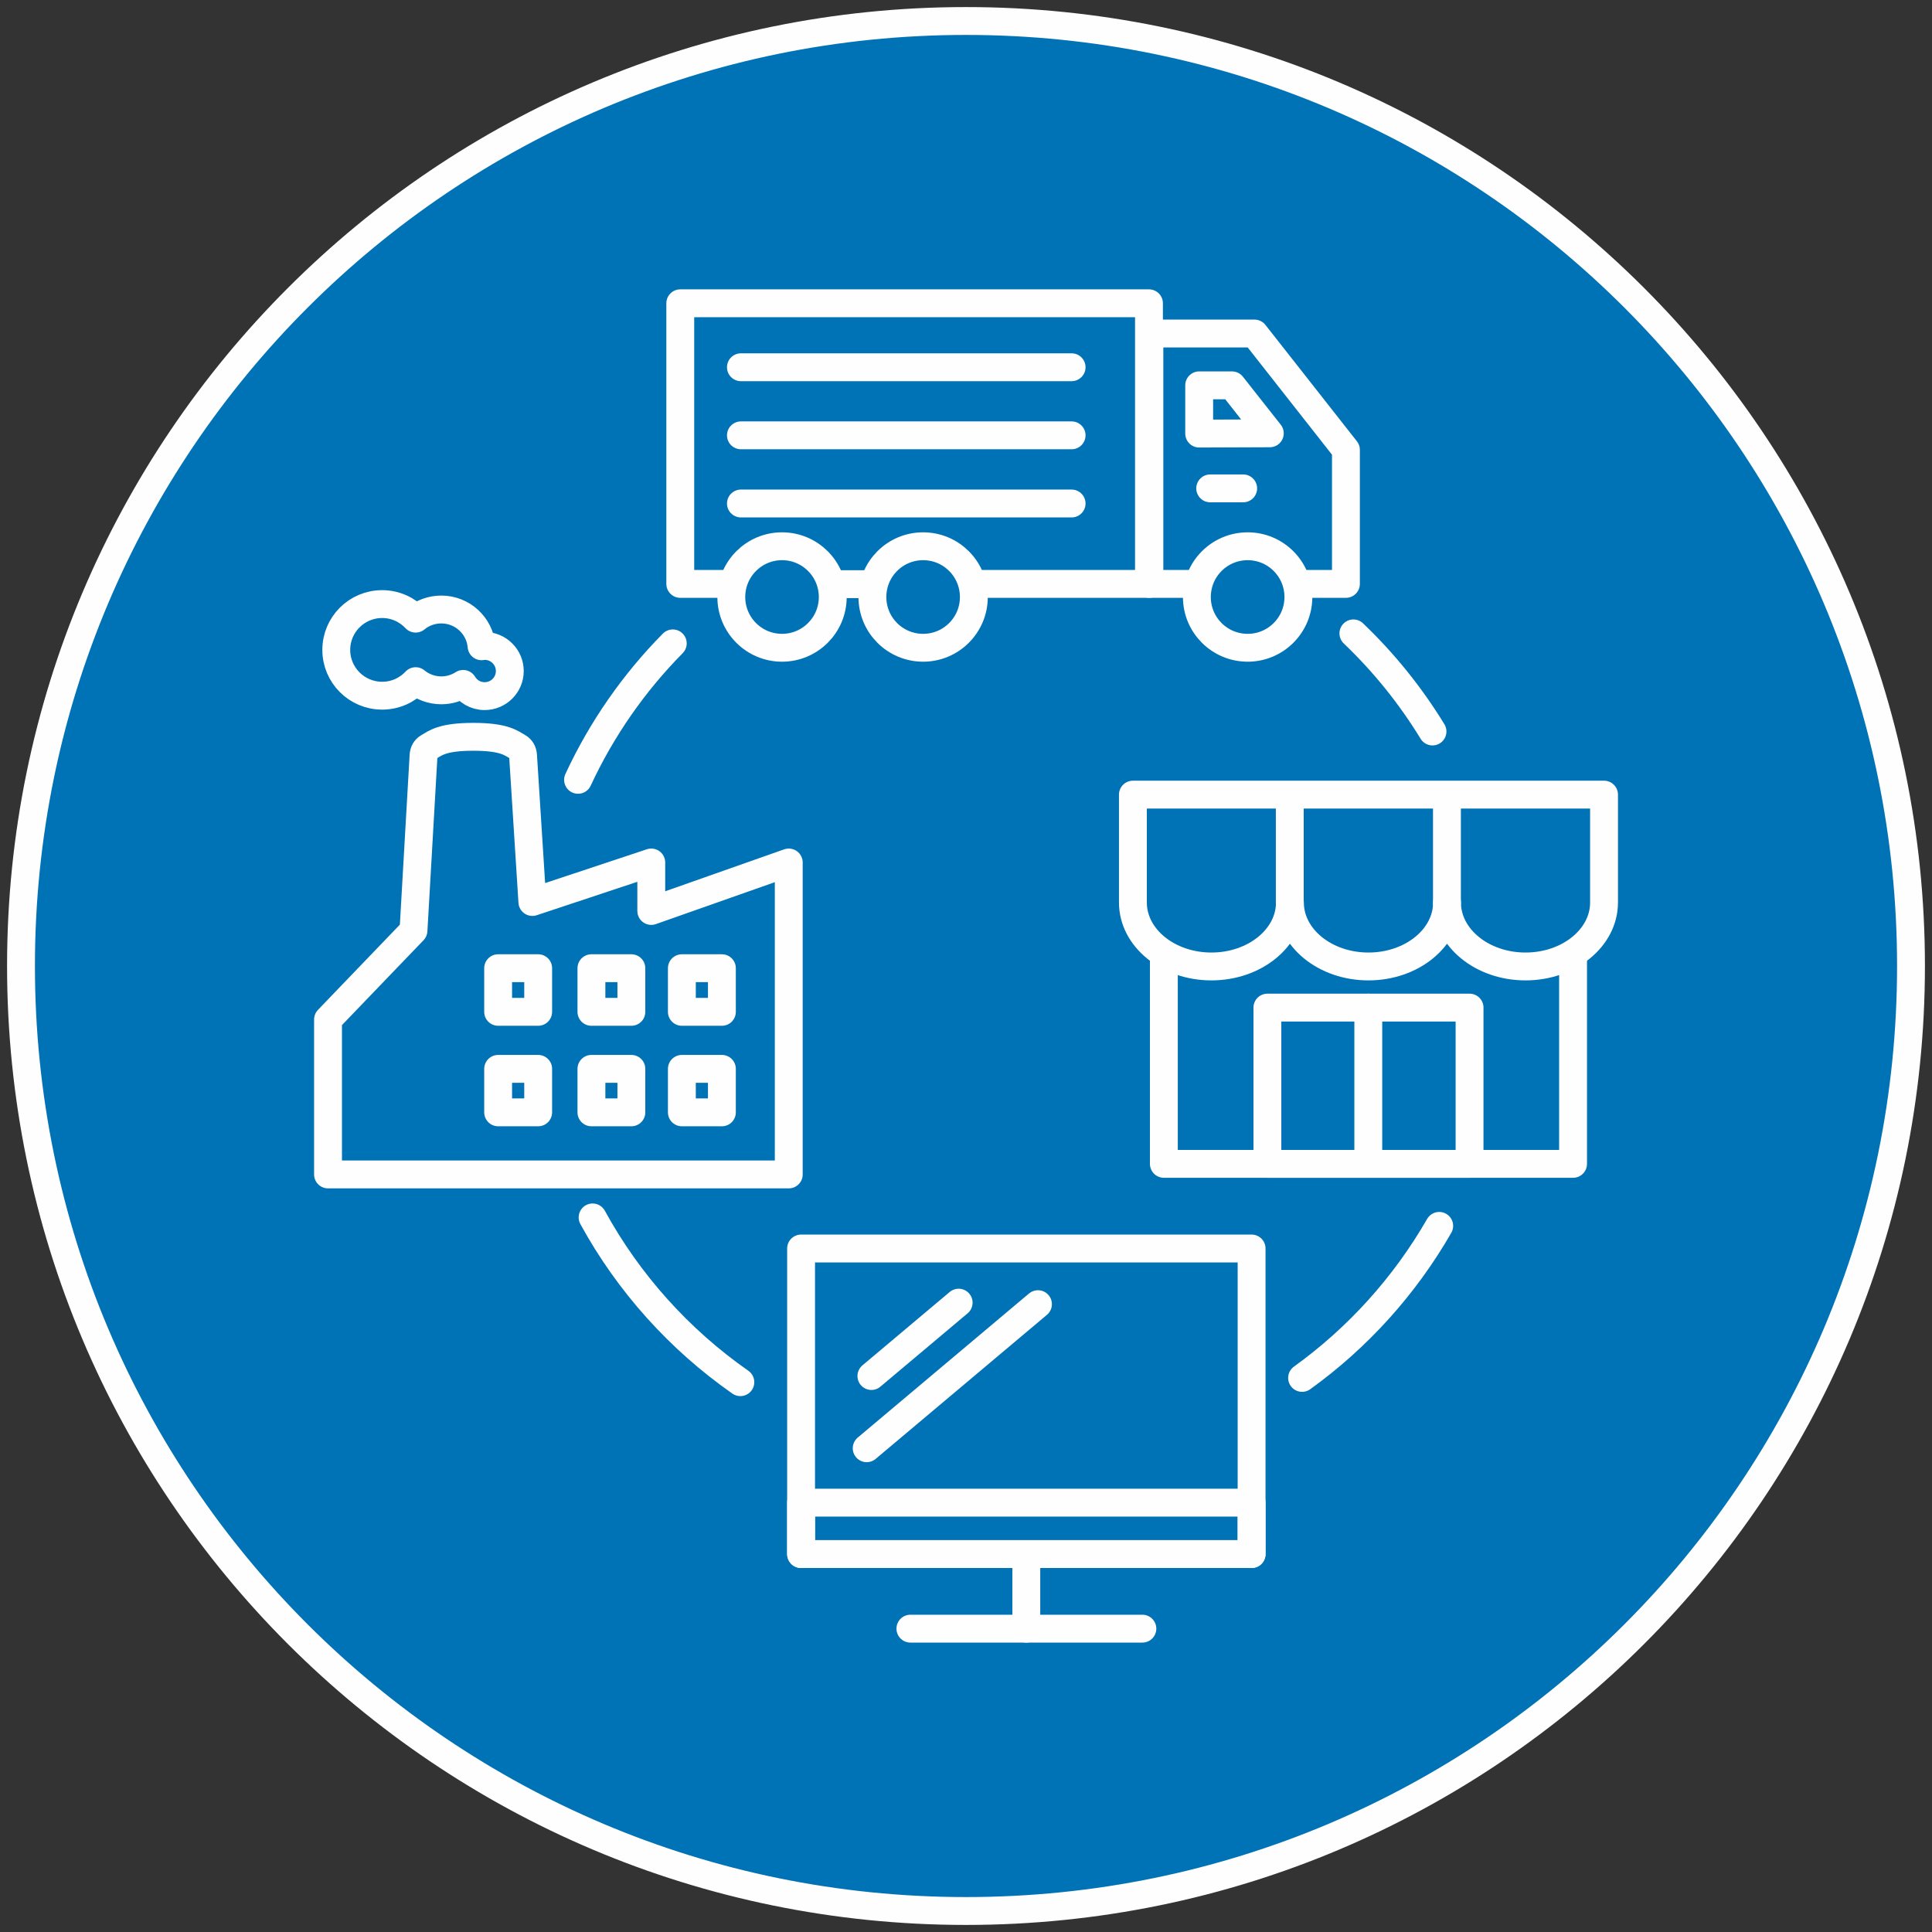 <?xml version="1.0" encoding="UTF-8"?>
<svg width="92px" height="92px" viewBox="0 0 92 92" version="1.1" xmlns="http://www.w3.org/2000/svg" xmlns:xlink="http://www.w3.org/1999/xlink">
    <rect x="0" y="0" width="92" height="92" fill="#333333" stroke="none"/>
    <title>Group 53</title>
    <g id="Page-1" stroke="none" stroke-width="1" fill="none" fill-rule="evenodd">
        <g id="PR-01-統合TOP_pc" transform="translate(-674, -3175)">
            <g id="Group-11" transform="translate(120, 3036)">
                <g id="3" transform="translate(484, 0)">
                    <g id="Group-53" transform="translate(71, 140)">
                        <g id="Group-5">
                            <path d="M0,44.998 C0,20.147 20.147,0 44.998,0 C69.853,0 90,20.147 90,44.998 C90,69.853 69.853,90 44.998,90 C20.147,90 0,69.853 0,44.998" id="Fill-1" fill="#0072B6"></path>
                            <path d="M0,44.998 C0,20.147 20.147,0 44.998,0 C69.853,0 90,20.147 90,44.998 C90,69.853 69.853,90 44.998,90 C20.147,90 0,69.853 0,44.998 Z" id="Stroke-3" stroke="#FEFEFE" stroke-width="1.327"></path>
                        </g>
                        <line x1="67.902" y1="42" x2="67.902" y2="36.88" id="Stroke-6" stroke="#FEFEFE" stroke-width="1.327" stroke-linecap="round" stroke-linejoin="round"></line>
                        <line x1="60.418" y1="36.88" x2="60.418" y2="42" id="Stroke-7" stroke="#FEFEFE" stroke-width="1.327" stroke-linecap="round" stroke-linejoin="round"></line>
                        <line x1="64.157" y1="46.983" x2="64.157" y2="53.957" id="Stroke-8" stroke="#FEFEFE" stroke-width="1.327" stroke-linecap="round" stroke-linejoin="round"></line>
                        <path d="M52.948,36.839 L52.948,41.976 C52.948,43.658 54.622,45.022 56.686,45.022 C58.75,45.022 60.425,43.658 60.425,41.976 C60.425,43.658 62.1,45.022 64.164,45.022 C66.231,45.022 67.906,43.658 67.906,41.976 C67.906,43.658 69.58,45.022 71.644,45.022 C73.708,45.022 75.383,43.658 75.383,41.976 L75.383,36.839 L52.948,36.839 Z" id="Stroke-9" stroke="#FEFEFE" stroke-width="1.327" stroke-linecap="round" stroke-linejoin="round"></path>
                        <polygon id="Stroke-11" stroke="#FEFEFE" stroke-width="1.327" stroke-linecap="round" stroke-linejoin="round" points="59.352 54.421 68.979 54.421 68.979 46.981 59.352 46.981"></polygon>
                        <polyline id="Stroke-12" stroke="#FEFEFE" stroke-width="1.327" stroke-linecap="round" stroke-linejoin="round" points="73.908 44.716 73.908 54.422 54.422 54.422 54.422 44.716"></polyline>
                        <line x1="56.628" y1="22.256" x2="58.199" y2="22.256" id="Stroke-13" stroke="#FEFEFE" stroke-width="1.327" stroke-linecap="round" stroke-linejoin="round"></line>
                        <line x1="34.282" y1="22.976" x2="50.029" y2="22.976" id="Stroke-14" stroke="#FEFEFE" stroke-width="1.327" stroke-linecap="round" stroke-linejoin="round"></line>
                        <line x1="34.282" y1="19.73" x2="50.029" y2="19.73" id="Stroke-15" stroke="#FEFEFE" stroke-width="1.327" stroke-linecap="round" stroke-linejoin="round"></line>
                        <line x1="34.282" y1="16.488" x2="50.029" y2="16.488" id="Stroke-16" stroke="#FEFEFE" stroke-width="1.327" stroke-linecap="round" stroke-linejoin="round"></line>
                        <g id="Group-23" transform="translate(33.824, 25.012)" stroke="#FEFEFE" stroke-linecap="round" stroke-linejoin="round" stroke-width="1.327">
                            <path d="M4.831,2.419 C4.831,3.752 3.749,4.834 2.415,4.834 C1.082,4.834 0,3.752 0,2.419 C0,1.082 1.082,0 2.415,0 C3.749,0 4.831,1.082 4.831,2.419 Z" id="Stroke-17"></path>
                            <path d="M11.55,2.419 C11.55,3.752 10.468,4.834 9.135,4.834 C7.798,4.834 6.719,3.752 6.719,2.419 C6.719,1.082 7.798,0 9.135,0 C10.468,0 11.55,1.082 11.55,2.419 Z" id="Stroke-19"></path>
                            <path d="M27.004,2.419 C27.004,3.752 25.923,4.834 24.589,4.834 C23.252,4.834 22.17,3.752 22.17,2.419 C22.17,1.082 23.252,0 24.589,0 C25.923,0 27.004,1.082 27.004,2.419 Z" id="Stroke-21"></path>
                        </g>
                        <polygon id="Stroke-24" stroke="#FEFEFE" stroke-width="1.327" stroke-linecap="round" stroke-linejoin="round" points="59.467 19.634 57.665 17.349 56.104 17.349 56.104 19.647"></polygon>
                        <polyline id="Stroke-25" stroke="#FEFEFE" stroke-width="1.327" stroke-linecap="round" stroke-linejoin="round" points="55.99 26.805 53.733 26.805 53.733 14.882 58.737 14.882 63.092 20.423 63.092 26.805 60.963 26.805"></polyline>
                        <polyline id="Stroke-26" stroke="#FEFEFE" stroke-width="1.327" stroke-linecap="round" stroke-linejoin="round" points="33.7 26.805 31.394 26.805 31.394 13.442 53.713 13.442 53.713 26.805 45.525 26.805"></polyline>
                        <line x1="40.35" y1="26.818" x2="38.71" y2="26.818" id="Stroke-27" stroke="#FEFEFE" stroke-width="1.327" stroke-linecap="round" stroke-linejoin="round"></line>
                        <path d="M15.013,29.947 C15.013,31.153 15.992,32.128 17.198,32.128 C17.828,32.128 18.394,31.863 18.793,31.436 C19.124,31.708 19.551,31.873 20.016,31.873 C20.399,31.873 20.754,31.76 21.054,31.567 C21.264,31.915 21.639,32.149 22.077,32.149 C22.739,32.149 23.276,31.615 23.276,30.953 C23.276,30.295 22.739,29.758 22.077,29.758 C22.029,29.758 21.981,29.768 21.932,29.775 C21.846,28.793 21.019,28.024 20.016,28.024 C19.551,28.024 19.124,28.186 18.793,28.459 C18.394,28.035 17.828,27.766 17.198,27.766 C15.992,27.766 15.013,28.741 15.013,29.947 Z" id="Stroke-28" stroke="#FEFEFE" stroke-width="1.327" stroke-linecap="round" stroke-linejoin="round"></path>
                        <polygon id="Stroke-30" stroke="#FEFEFE" stroke-width="1.327" stroke-linecap="round" stroke-linejoin="round" points="33.376 47.183 31.47 47.183 31.47 45.105 33.376 45.105 33.376 46.253"></polygon>
                        <polygon id="Stroke-31" stroke="#FEFEFE" stroke-width="1.327" stroke-linecap="round" stroke-linejoin="round" points="33.376 51.969 31.47 51.969 31.47 49.898 33.376 49.898 33.376 51.042"></polygon>
                        <polygon id="Stroke-32" stroke="#FEFEFE" stroke-width="1.327" stroke-linecap="round" stroke-linejoin="round" points="29.065 47.183 27.163 47.183 27.163 45.105 29.065 45.105 29.065 46.253"></polygon>
                        <polygon id="Stroke-33" stroke="#FEFEFE" stroke-width="1.327" stroke-linecap="round" stroke-linejoin="round" points="29.065 51.969 27.163 51.969 27.163 49.898 29.065 49.898 29.065 51.042"></polygon>
                        <polygon id="Stroke-34" stroke="#FEFEFE" stroke-width="1.327" stroke-linecap="round" stroke-linejoin="round" points="24.627 47.183 22.721 47.183 22.721 45.105 24.627 45.105 24.627 46.253"></polygon>
                        <polygon id="Stroke-35" stroke="#FEFEFE" stroke-width="1.327" stroke-linecap="round" stroke-linejoin="round" points="24.627 51.969 22.721 51.969 22.721 49.898 24.627 49.898 24.627 51.042"></polygon>
                        <path d="M30.013,42.379 L30.013,40.071 L24.351,41.952 L23.907,34.968 C23.896,34.806 23.821,34.661 23.683,34.582 C23.349,34.392 23.035,34.086 21.539,34.086 C20.041,34.086 19.727,34.392 19.393,34.582 C19.255,34.661 19.179,34.806 19.169,34.968 L18.69,43.313 L14.62,47.548 L14.62,54.926 L36.56,54.926 L36.56,40.071 L30.013,42.379 Z" id="Stroke-36" stroke="#FEFEFE" stroke-width="1.327" stroke-linecap="round" stroke-linejoin="round"></path>
                        <line x1="48.427" y1="61.103" x2="40.271" y2="67.964" id="Stroke-38" stroke="#FEFEFE" stroke-width="1.327" stroke-linecap="round" stroke-linejoin="round"></line>
                        <line x1="44.65" y1="61.031" x2="40.495" y2="64.525" id="Stroke-39" stroke="#FEFEFE" stroke-width="1.327" stroke-linecap="round" stroke-linejoin="round"></line>
                        <line x1="42.352" y1="76.555" x2="53.399" y2="76.555" id="Stroke-40" stroke="#FEFEFE" stroke-width="1.327" stroke-linecap="round" stroke-linejoin="round"></line>
                        <line x1="47.872" y1="73.023" x2="47.872" y2="76.555" id="Stroke-41" stroke="#FEFEFE" stroke-width="1.327" stroke-linecap="round" stroke-linejoin="round"></line>
                        <polygon id="Stroke-42" stroke="#FEFEFE" stroke-width="1.327" stroke-linecap="round" stroke-linejoin="round" points="37.147 73.004 58.6 73.004 58.6 70.554 37.147 70.554"></polygon>
                        <polygon id="Stroke-43" stroke="#FEFEFE" stroke-width="1.327" stroke-linecap="round" stroke-linejoin="round" points="37.147 73.004 58.6 73.004 58.6 58.452 37.147 58.452"></polygon>
                        <g id="Group-52" transform="translate(26.526, 29.161)" stroke="#FEFEFE" stroke-linecap="round" stroke-linejoin="round" stroke-width="1.327">
                            <path d="M40.688,4.672 C39.637,2.953 38.369,1.382 36.921,0" id="Stroke-44"></path>
                            <path d="M41.008,28.214 C39.368,31.067 37.138,33.538 34.478,35.454" id="Stroke-46"></path>
                            <path d="M7.729,35.657 C4.821,33.624 2.405,30.94 0.693,27.811" id="Stroke-48"></path>
                            <path d="M0,6.974 C1.123,4.552 2.657,2.353 4.511,0.476" id="Stroke-50"></path>
                        </g>
                    </g>
                </g>
            </g>
        </g>
    </g>
</svg>